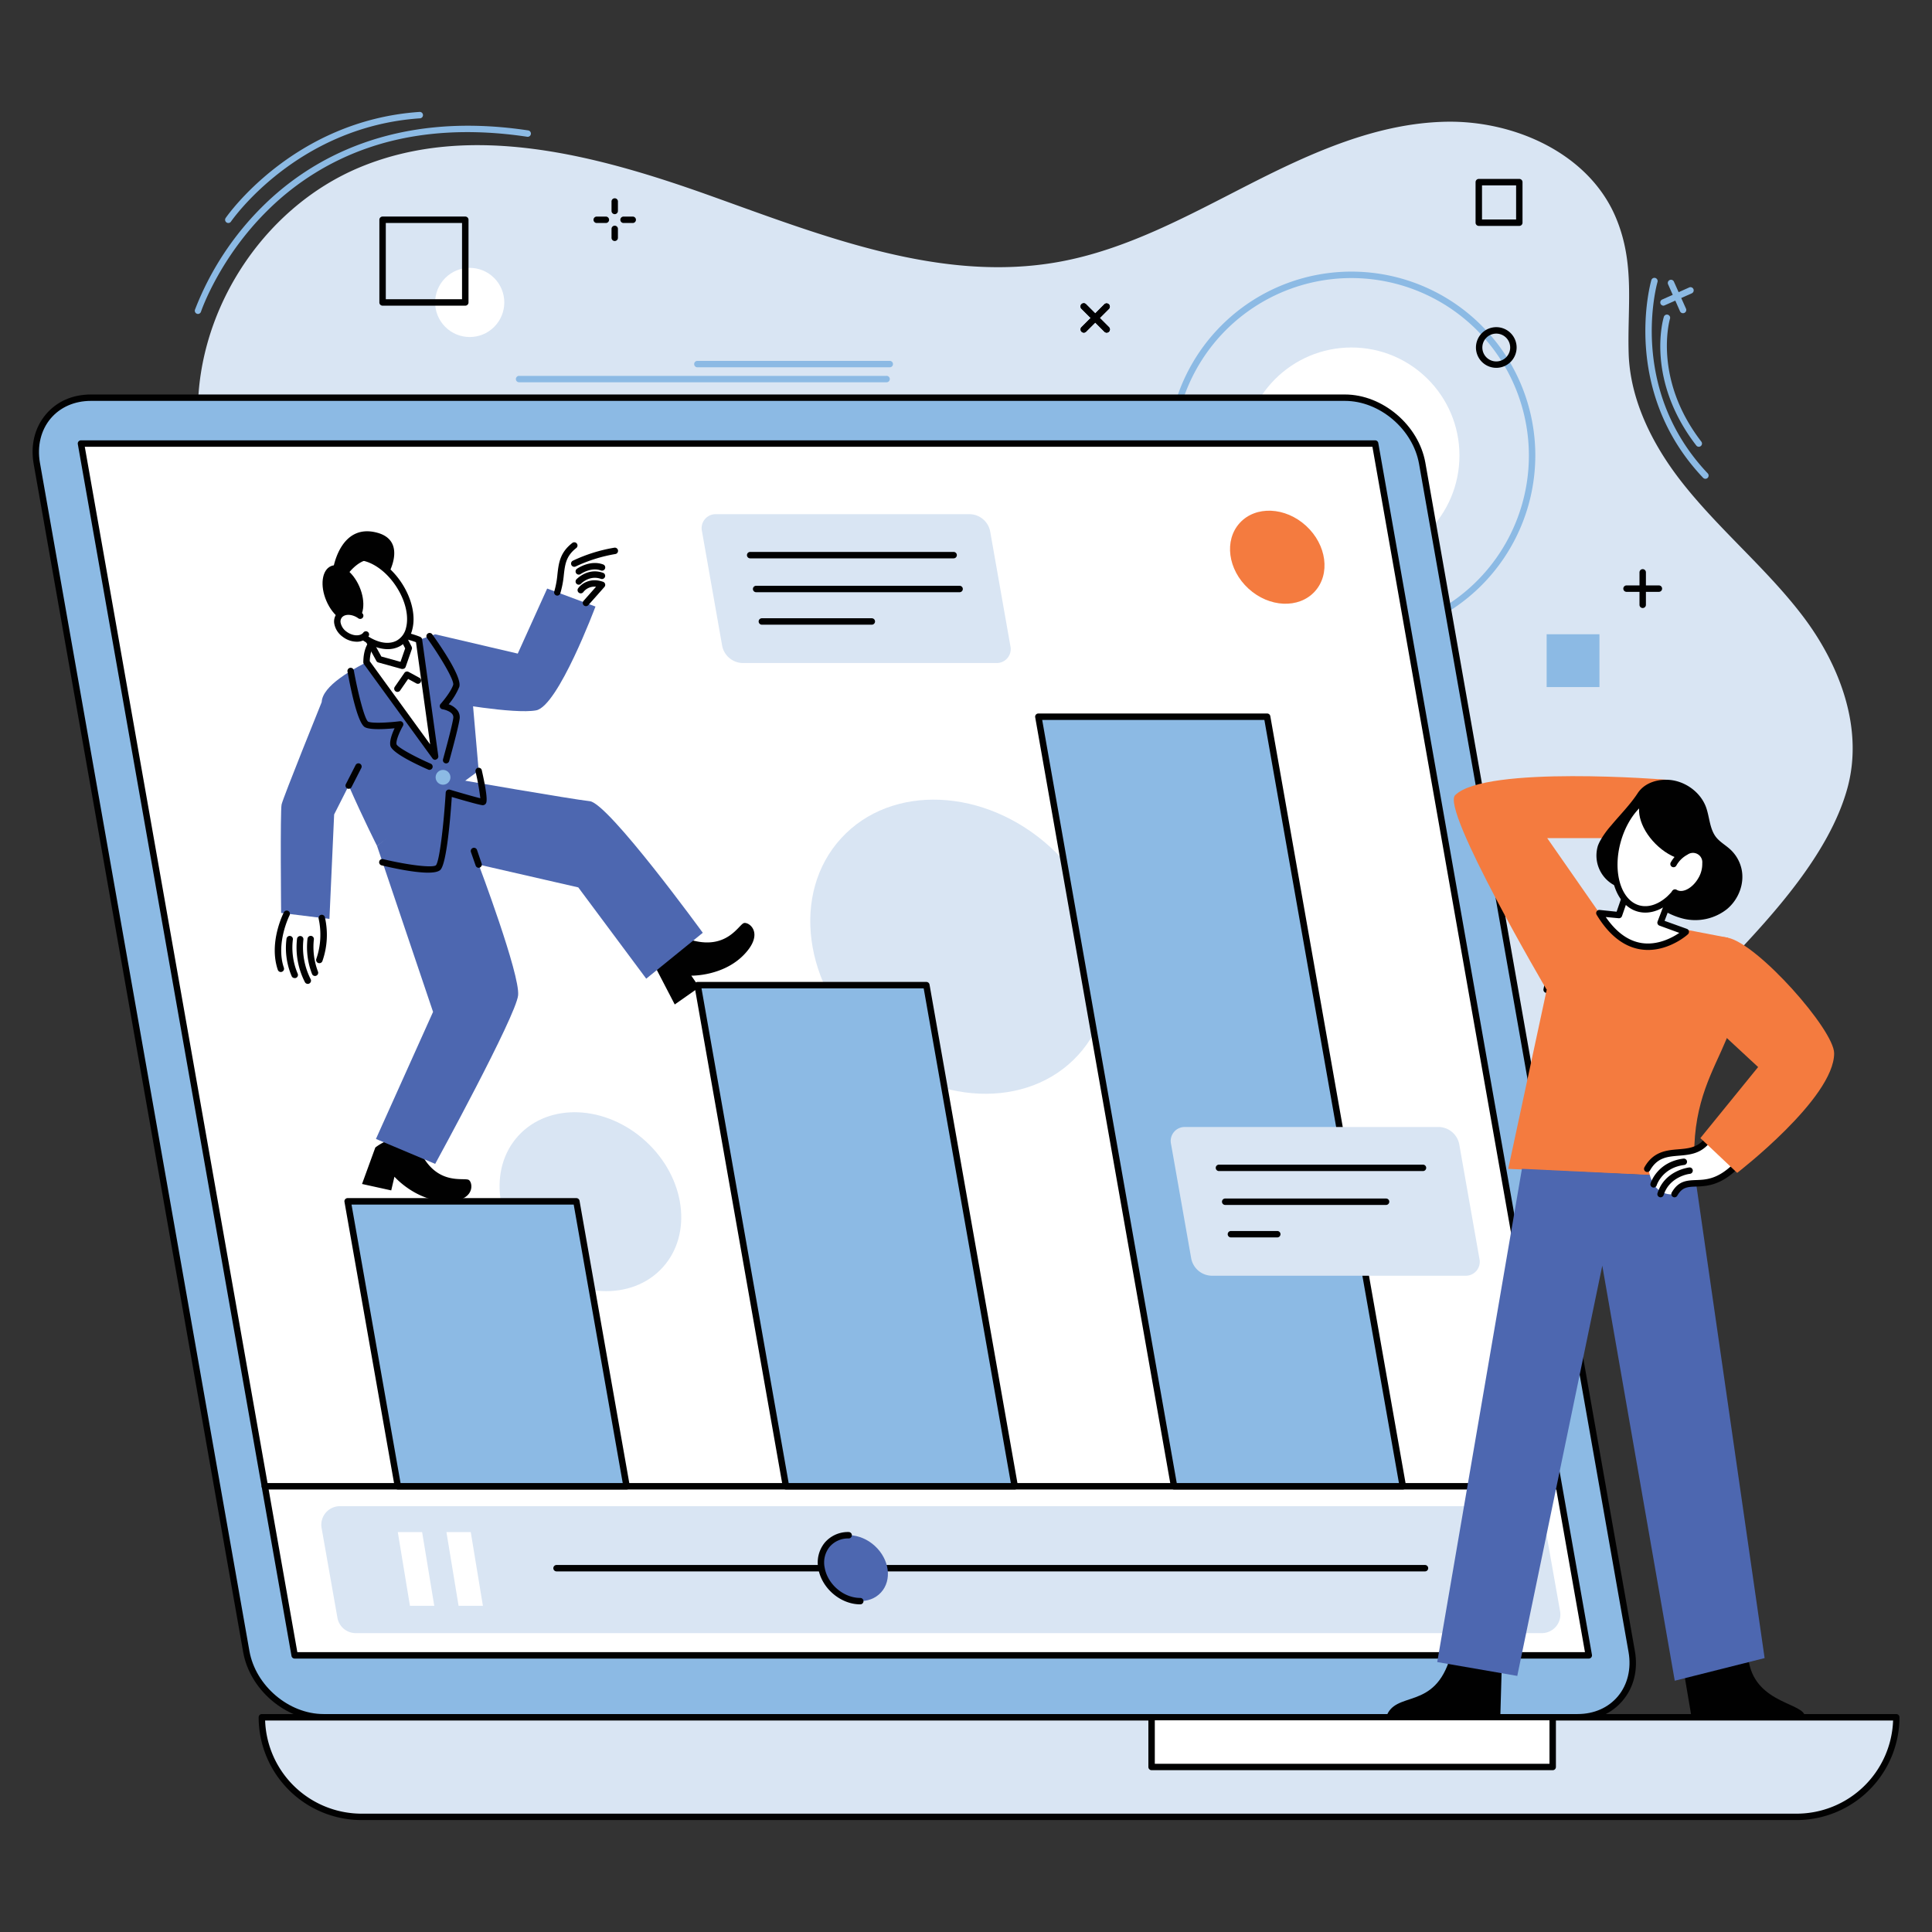 <?xml version="1.0" encoding="utf-8"?>
<svg xmlns="http://www.w3.org/2000/svg" data-name="Layer 1" id="Layer_1" viewBox="0 0 800 800">
  <rect x="0" y="0" width="800" height="800" fill="#333333" stroke="none"/>
  <defs>
    <style>.cls-1{fill:#d9e5f3}.cls-2{fill:#fff}.cls-3{fill:#8cbae4}.cls-4{fill:#010101}.cls-5{fill:#f47b3f}.cls-6{fill:#4d67b0}</style>
  </defs>
  <path class="cls-1" d="M630.34 484.67c25.58-31.45 57.46-57.1 85.41-86.46 18.63-19.56 41.57-44.72 49.08-71.34C772 301.6 761.64 275 746.41 255s-35.29-36.29-50.74-56.3c-11.48-14.88-20.66-33.11-21.27-52.21-.62-19.59 2.74-37.25-5.31-56.4-11.09-26.42-41.81-40.27-70.42-39.68s-55.58 12.8-81.08 25.79-51 27.17-79.19 32.25C389.59 117.26 340.73 97.71 294 81s-99-30.78-144.82-11.8C108 86.26 79.9 130.68 82.06 175.19c3.67 75.36 81.33 127.65 97.83 201.27 11.23 50.14-7.59 103.64 5.11 153.45a124.62 124.62 0 0 0 174.4 81.81c18.45-8.8 35.22-22.29 55.4-25.53 23.56-3.77 46.76 7.17 70.43 10.18 33.38 4.25 67.3-10 91.57-32.46s33.02-54 53.54-79.24Z"/>
  <circle class="cls-2" cx="194.5" cy="125.24" r="14.32" transform="rotate(-45 194.495 125.238)"/>
  <path class="cls-3" d="M559.61 264.75a76.14 76.14 0 1 1 76.13-76.14 76.22 76.22 0 0 1-76.13 76.14Zm0-149.61a73.48 73.48 0 1 0 73.47 73.47 73.56 73.56 0 0 0-73.47-73.47Z"/>
  <circle class="cls-2" cx="559.61" cy="188.61" r="44.72"/>
  <path class="cls-4" d="M640.43 411.14a1.33 1.33 0 0 1-1.3-1.61l1.68-7.84a1.33 1.33 0 0 1 2.6.55l-1.68 7.85a1.33 1.33 0 0 1-1.3 1.05Z"/>
  <path class="cls-3" d="M82 130a1.23 1.23 0 0 1-.42-.07 1.33 1.33 0 0 1-.85-1.68A122.09 122.09 0 0 1 109.19 85c19.16-18.79 53.72-39.42 109.52-31a1.33 1.33 0 0 1-.4 2.63C194.15 53 172 54.5 152.55 61.19a109.75 109.75 0 0 0-41.42 25.62c-20.34 19.9-27.85 42.07-27.92 42.29a1.34 1.34 0 0 1-1.21.9Z"/>
  <path class="cls-3" d="M94.54 92.34a1.25 1.25 0 0 1-.74-.23 1.32 1.32 0 0 1-.36-1.84c.27-.4 27.82-40.34 80.22-43.92a1.33 1.33 0 1 1 .18 2.65c-51.07 3.49-77.93 42.36-78.2 42.76a1.33 1.33 0 0 1-1.1.58Zm611.67 105.92a1.31 1.31 0 0 1-1-.42c-34.48-36.38-21.56-81.4-21.42-81.85a1.33 1.33 0 0 1 1.65-.89 1.34 1.34 0 0 1 .9 1.65c-.13.44-12.6 44 20.8 79.27a1.33 1.33 0 0 1-1 2.24Z"/>
  <path class="cls-3" d="M703.45 185a1.33 1.33 0 0 1-1.05-.52c-21-27.24-13.78-52.15-13.46-53.19a1.33 1.33 0 1 1 2.54.77c-.07.24-7.14 24.69 13 50.8a1.32 1.32 0 0 1-.24 1.86 1.29 1.29 0 0 1-.79.28Zm-6.57-55.31a1.34 1.34 0 0 1-1.22-.79l-4.95-11.19a1.33 1.33 0 0 1 .68-1.75 1.32 1.32 0 0 1 1.75.68l5 11.18a1.34 1.34 0 0 1-1.21 1.87Z"/>
  <path class="cls-3" d="M688.81 126.57a1.33 1.33 0 0 1-.54-2.54l11.19-5a1.32 1.32 0 0 1 1.75.67 1.34 1.34 0 0 1-.68 1.76l-11.18 4.95a1.49 1.49 0 0 1-.54.16ZM367 158.29H215.06a1.33 1.33 0 1 1 0-2.65H367a1.33 1.33 0 1 1 0 2.65Zm1.43-6.2h-79.66a1.33 1.33 0 1 1 0-2.66h79.66a1.33 1.33 0 1 1 0 2.66Z"/>
  <path class="cls-4" d="M192.65 126.57h-34.23a1.32 1.32 0 0 1-1.33-1.33V91a1.33 1.33 0 0 1 1.33-1.33h34.23A1.34 1.34 0 0 1 194 91v34.23a1.33 1.33 0 0 1-1.35 1.34Zm-32.9-2.66h31.57V92.34h-31.57Zm94.8-35.23a1.33 1.33 0 0 1-1.33-1.33v-3.8a1.33 1.33 0 1 1 2.65 0v3.8a1.33 1.33 0 0 1-1.32 1.33Zm0 11.12a1.32 1.32 0 0 1-1.33-1.33v-3.8a1.33 1.33 0 0 1 2.65 0v3.8a1.32 1.32 0 0 1-1.32 1.33Zm7.45-7.46h-3.8a1.33 1.33 0 1 1 0-2.66h3.8a1.33 1.33 0 0 1 0 2.66Zm-11.12 0h-3.79a1.33 1.33 0 0 1 0-2.66h3.79a1.33 1.33 0 1 1 0 2.66Zm378.24 1.2h-16.78a1.34 1.34 0 0 1-1.34-1.33V75.42a1.34 1.34 0 0 1 1.33-1.33h16.78a1.33 1.33 0 0 1 1.33 1.33v16.79a1.33 1.33 0 0 1-1.32 1.33Zm-15.45-2.66h14.12V76.75h-14.12Zm66.54 160.89a1.32 1.32 0 0 1-1.33-1.33V237a1.33 1.33 0 0 1 2.66 0v13.4a1.33 1.33 0 0 1-1.33 1.37Z"/>
  <path class="cls-4" d="M686.91 245.07h-13.4a1.33 1.33 0 0 1 0-2.66h13.4a1.33 1.33 0 1 1 0 2.66ZM458.25 137.73a1.33 1.33 0 0 1-.94-.39l-9.47-9.47a1.33 1.33 0 1 1 1.88-1.88l9.47 9.47a1.33 1.33 0 0 1-.94 2.27Z"/>
  <path class="cls-4" d="M448.78 137.73a1.33 1.33 0 0 1-.94-2.27l9.47-9.47a1.33 1.33 0 0 1 1.88 1.88l-9.47 9.47a1.33 1.33 0 0 1-.94.39Z"/>
  <path class="cls-4" d="M458.25 137.73a1.33 1.33 0 0 1-.94-.39l-9.47-9.47a1.33 1.33 0 1 1 1.88-1.88l9.47 9.47a1.33 1.33 0 0 1-.94 2.27Z"/>
  <path class="cls-4" d="M448.78 137.73a1.33 1.33 0 0 1-.94-2.27l9.47-9.47a1.33 1.33 0 0 1 1.88 1.88l-9.47 9.47a1.33 1.33 0 0 1-.94.39Zm170.8 14.58a8.42 8.42 0 1 1 8.42-8.41 8.42 8.42 0 0 1-8.42 8.41Zm0-14.17a5.76 5.76 0 1 0 5.75 5.76 5.76 5.76 0 0 0-5.75-5.76Z"/>
  <path class="cls-3" d="M640.43 262.64h21.87v21.87h-21.87zm12.82 448.45H134c-15 0-29.36-12.18-32-27.21l-86.75-492c-2.65-15 7.38-27.2 22.41-27.2h519.25c15 0 29.35 12.18 32 27.2l86.75 492c2.65 15.03-7.39 27.21-22.41 27.21Z"/>
  <path class="cls-4" d="M653.25 712.42H134c-15.62 0-30.56-12.7-33.31-28.31l-86.75-492c-1.37-7.74.41-15 5-20.47s11.14-8.29 18.72-8.29h519.25c15.61 0 30.56 12.7 33.31 28.3l86.75 492c1.36 7.74-.41 15-5 20.47s-11.13 8.3-18.72 8.3ZM37.63 166c-6.78 0-12.71 2.6-16.69 7.34s-5.63 11.35-4.4 18.3l86.74 492c2.54 14.4 16.31 26.11 30.7 26.11h519.27c6.79 0 12.72-2.61 16.69-7.35s5.63-11.34 4.41-18.3l-86.75-492c-2.54-14.39-16.31-26.1-30.69-26.1Z"/>
  <path class="cls-1" d="M108.43 711.09H785.2a41.24 41.24 0 0 1-41.2 41.23H149.66a41.24 41.24 0 0 1-41.24-41.24l.01.01Z"/>
  <path class="cls-4" d="M744 753.65H149.66a42.61 42.61 0 0 1-42.56-42.56 1.32 1.32 0 0 1 1.33-1.33H785.2a1.32 1.32 0 0 1 1.33 1.33A42.61 42.61 0 0 1 744 753.65Zm-634.22-41.23A40 40 0 0 0 149.66 751H744a40 40 0 0 0 39.89-38.58Z"/>
  <path class="cls-2" d="M476.85 711.09h166.09v20.62H476.85z"/>
  <path class="cls-4" d="M642.94 733H476.85a1.34 1.34 0 0 1-1.33-1.33v-20.58a1.33 1.33 0 0 1 1.33-1.33h166.09a1.33 1.33 0 0 1 1.33 1.33v20.62a1.34 1.34 0 0 1-1.33 1.29Zm-164.76-2.66h163.43v-18H478.18Z"/>
  <path class="cls-2" d="M657.89 685.45H122L33.52 183.66h535.89l88.48 501.79z"/>
  <path class="cls-4" d="M657.89 686.78H122a1.33 1.33 0 0 1-1.3-1.1L32.22 183.89a1.33 1.33 0 0 1 1.31-1.56h535.88a1.34 1.34 0 0 1 1.31 1.1l88.47 501.79a1.29 1.29 0 0 1-.29 1.08 1.32 1.32 0 0 1-1.01.48Zm-534.77-2.66H656.3L568.29 185H35.11Z"/>
  <ellipse class="cls-1" cx="397.35" cy="392.02" rx="55.77" ry="66.5" transform="rotate(-47.52 397.344 392.013)"/>
  <ellipse class="cls-5" cx="528.89" cy="230.74" rx="17.64" ry="21.04" transform="rotate(-47.52 528.882 230.736)"/>
  <ellipse class="cls-1" cx="244.48" cy="497.61" rx="33.92" ry="40.45" transform="rotate(-47.52 244.463 497.603)"/>
  <path class="cls-1" d="M638.41 676.24H147.3a7.69 7.69 0 0 1-7.58-6.35l-6.56-37.21a7.69 7.69 0 0 1 7.57-9h491.12a7.68 7.68 0 0 1 7.57 6.36l6.58 37.18a7.68 7.68 0 0 1-7.59 9.02Z"/>
  <path class="cls-4" d="M644.54 616.77H109.66a1.33 1.33 0 0 1 0-2.66h534.88a1.33 1.33 0 0 1 0 2.66Z"/>
  <path class="cls-3" d="M259.48 615.44h-94.73l-20.81-117.98h94.74l20.8 117.98z"/>
  <path class="cls-4" d="M259.48 616.77h-94.73a1.32 1.32 0 0 1-1.31-1.1l-20.8-118a1.29 1.29 0 0 1 .29-1.08 1.33 1.33 0 0 1 1-.48h94.73a1.35 1.35 0 0 1 1.31 1.1l20.8 118a1.32 1.32 0 0 1-1.31 1.56Zm-93.62-2.66h92l-20.3-115.32h-92Z"/>
  <path class="cls-3" d="M420.18 615.44h-94.73l-36.59-207.51h94.73l36.59 207.51z"/>
  <path class="cls-4" d="M420.18 616.77h-94.73a1.34 1.34 0 0 1-1.31-1.1l-36.59-207.51a1.32 1.32 0 0 1 1.31-1.56h94.73a1.32 1.32 0 0 1 1.31 1.1l36.59 207.51a1.34 1.34 0 0 1-.29 1.09 1.32 1.32 0 0 1-1.02.47Zm-93.61-2.66h92l-36.09-204.85h-92Z"/>
  <path class="cls-3" d="M580.89 615.44h-94.74l-56.19-318.71h94.73l56.2 318.71z"/>
  <path class="cls-4" d="M580.89 616.77h-94.73a1.32 1.32 0 0 1-1.31-1.1L428.65 297a1.32 1.32 0 0 1 1.31-1.55h94.73a1.32 1.32 0 0 1 1.31 1.05l56.2 318.71a1.37 1.37 0 0 1-.29 1.09 1.35 1.35 0 0 1-1.02.47Zm-93.62-2.66h92l-55.72-316h-92Z"/>
  <path class="cls-2" d="M179.82 664.94h-10.07l-5.03-30.54h10.07l5.03 30.54zm20.14 0h-10.07l-5.03-30.54h10.07l5.03 30.54z"/>
  <path class="cls-4" d="M589.94 650.68H230.57a1.33 1.33 0 1 1 0-2.65h359.37a1.33 1.33 0 1 1 0 2.65Z"/>
  <ellipse class="cls-6" cx="353.81" cy="649.35" rx="12.49" ry="14.9" transform="rotate(-47.52 353.798 649.34)"/>
  <path class="cls-4" d="M356.22 664.33c-8.14 0-15.92-6.62-17.36-14.75a13 13 0 0 1 2.65-10.8 12.62 12.62 0 0 1 9.9-4.4 1.33 1.33 0 0 1 0 2.66 10 10 0 0 0-7.86 3.45 10.34 10.34 0 0 0-2.07 8.63c1.22 6.92 7.83 12.55 14.74 12.55a1.33 1.33 0 0 1 0 2.66Z"/>
  <path class="cls-1" d="M412.53 274.54H307.38a8.83 8.83 0 0 1-8.34-7.09L290.68 220a5.79 5.79 0 0 1 5.84-7.09h105.15A8.81 8.81 0 0 1 410 220l8.36 47.41a5.78 5.78 0 0 1-5.83 7.13Z"/>
  <path class="cls-4" d="M394.88 231.2h-84.25a1.33 1.33 0 0 1 0-2.66h84.25a1.33 1.33 0 0 1 0 2.66Zm2.47 14.02H313.1a1.33 1.33 0 0 1 0-2.66h84.25a1.33 1.33 0 1 1 0 2.66ZM361 258.67h-45.53a1.33 1.33 0 0 1 0-2.66H361a1.33 1.33 0 1 1 0 2.66Z"/>
  <path class="cls-1" d="M606.76 528.25H501.61a8.83 8.83 0 0 1-8.34-7.08l-8.36-47.42a5.78 5.78 0 0 1 5.84-7.08H595.9a8.82 8.82 0 0 1 8.33 7.08l8.36 47.42a5.78 5.78 0 0 1-5.83 7.08Z"/>
  <path class="cls-4" d="M589.11 484.91h-84.25a1.33 1.33 0 1 1 0-2.65h84.25a1.33 1.33 0 1 1 0 2.65Zm-15.17 14.03h-66.61a1.33 1.33 0 1 1 0-2.66h66.61a1.33 1.33 0 0 1 0 2.66Zm-45.05 13.45H509.7a1.33 1.33 0 0 1 0-2.66h19.19a1.33 1.33 0 1 1 0 2.66Z"/>
  <path class="cls-5" d="m662.3 378.11-21.63-31.06h39.54l9.73-24.19s-74.93-6.06-87.4 6.41c-5.94 5.93 37.89 80.54 37.89 80.54Z"/>
  <path class="cls-4" d="M662.83 347.75a37.1 37.1 0 0 1 4.37-6c3.61-4.34 7.84-8.57 10.92-13.29 2.53-3.87 7.17-5.6 11.82-5.58 7.17 0 14.31 4.88 16.62 11.73 1.35 4 1.41 8.64 4 12 1.61 2.06 4 3.35 5.91 5.12a15.63 15.63 0 0 1 4.6 7.83c1.47 6.12-1.11 12.88-6 16.91a21.17 21.17 0 0 1-17.79 4 29.49 29.49 0 0 1-10.52-4.88c-3.12-2.2-5.16-4.86-9-6.1-3.35-1.08-6.94-1.57-10-3.32a13.92 13.92 0 0 1-6.11-15.94 15.48 15.48 0 0 1 1.18-2.48Z"/>
  <path class="cls-5" d="m624.52 484 77.48 3.43c-4.71-50.69 28.74-55.4 13.53-99.13l-67.65-13Z"/>
  <path class="cls-2" d="m693.83 365.75-6.22 16.34 10.51 3.78s-20.24 18.13-35.82-7.76l8.08.84 6-17.47Z"/>
  <path class="cls-4" d="M682.43 393.35a20.32 20.32 0 0 1-3-.22c-7-1.06-13.19-5.88-18.29-14.33a1.33 1.33 0 0 1 0-1.4 1.3 1.3 0 0 1 1.26-.61l7 .73 5.7-16.47a1.34 1.34 0 0 1 1.57-.86l17.4 4.27a1.33 1.33 0 0 1 .86.67 1.3 1.3 0 0 1 .07 1.09l-5.74 15.08 9.24 3.32a1.33 1.33 0 0 1 .85 1 1.32 1.32 0 0 1-.42 1.24c-.25.29-7.31 6.49-16.5 6.49Zm-17.52-13.63c4.34 6.31 9.34 9.93 14.91 10.78 6.66 1 12.63-2.23 15.54-4.21l-8.2-3a1.31 1.31 0 0 1-.79-1.72l5.68-14.94-14.76-3.62-5.66 16.33a1.32 1.32 0 0 1-1.39.88Z"/>
  <ellipse class="cls-2" cx="685.1" cy="352.45" rx="24.64" ry="15.84" transform="rotate(-74.32 685.154 352.447)"/>
  <path class="cls-4" d="M681.3 377.89a11.62 11.62 0 0 1-3.21-.44c-9.12-2.55-13.38-15.85-9.52-29.63s14.43-22.92 23.55-20.36 13.38 15.85 9.51 29.63a34 34 0 0 1-9.57 16.16c-3.44 3.05-7.17 4.64-10.76 4.64Zm7.59-48.22c-7.07 0-14.66 7.81-17.76 18.86-3.47 12.38 0 24.2 7.67 26.36 3.63 1 7.71-.27 11.49-3.63a31.23 31.23 0 0 0 8.78-14.89c3.47-12.37 0-24.19-7.67-26.36a9.26 9.26 0 0 0-2.51-.34Z"/>
  <ellipse class="cls-4" cx="692.98" cy="341.97" rx="10.55" ry="17.23" transform="rotate(-45 692.978 341.969)"/>
  <path class="cls-4" d="M600.66 685.76c-6.55 23-23 13.89-26.72 25.33h47.3l.55-19.05Zm96.69 7.1 3.09 18.23h46.94c.37-6-20-5.3-23.2-22.87Z"/>
  <path class="cls-6" d="m701.95 487.43 28.74 199.15-37.21 9.37-30.01-171.86-35.2 169.87-33.14-5.74 35.07-204.24 71.75 3.45z"/>
  <path class="cls-2" d="M706.12 473.18c5.14-4.57 15.94 5.46 11.43 10.8-6.88 8.14-20.31 3.23-23.94 10.48 0 0-9.62 2.06-11.05-11.22 6.93-10.06 17.78-3.14 23.56-10.06Z"/>
  <path class="cls-4" d="M682.11 485.3a1.32 1.32 0 0 1-1.16-2c3.72-6.54 9.16-7 14-7.4 3.8-.32 7.38-.63 10.25-3.65a1.33 1.33 0 0 1 1.93 1.83c-3.57 3.76-7.83 4.12-12 4.47-4.75.4-8.85.74-11.88 6.06a1.31 1.31 0 0 1-1.14.69Z"/>
  <path class="cls-4" d="M684.72 491.75a1.32 1.32 0 0 1-.39-.06 1.34 1.34 0 0 1-.88-1.66c.11-.36 2.85-8.9 13.62-10.28a1.33 1.33 0 0 1 .33 2.64c-9 1.15-11.31 8.13-11.41 8.43a1.33 1.33 0 0 1-1.27.93Z"/>
  <path class="cls-4" d="M687.61 495.78a1.14 1.14 0 0 1-.4-.06 1.32 1.32 0 0 1-.87-1.66c2.93-9.34 12.71-10.59 13.12-10.64a1.32 1.32 0 0 1 1.48 1.16 1.34 1.34 0 0 1-1.16 1.48c-.37 0-8.5 1.13-10.9 8.79a1.33 1.33 0 0 1-1.27.93Z"/>
  <path class="cls-4" d="M693.38 495.78a1.29 1.29 0 0 1-.65-.17 1.33 1.33 0 0 1-.5-1.81c2.77-4.89 6.3-5 10-5.16 4-.14 8.45-.31 14.4-5.65a1.33 1.33 0 1 1 1.78 2c-6.67 6-12.11 6.19-16.08 6.34-3.6.13-5.78.21-7.82 3.81a1.32 1.32 0 0 1-1.13.64Z"/>
  <path class="cls-5" d="M715.48 388.3c12.37 2.48 44 38.14 44 47.85 0 18.61-40.15 49.51-40.15 49.51l-15.24-14.4L728 441.84l-18-16.69c-19-20.9-13.74-40.69 5.48-36.85Z"/>
  <path class="cls-2" d="M704.33 364.39c-2.75 4.72-7.53 7.07-10.66 5.24s-3.44-7.14-.69-11.86 7.53-7.07 10.66-5.24 3.45 7.14.69 11.86Z"/>
  <path class="cls-4" d="M696.08 371.59a6 6 0 0 1-3.08-.81 1.33 1.33 0 1 1 1.34-2.29c2.45 1.43 6.5-.76 8.84-4.77a11.42 11.42 0 0 0 1.69-6.27 3.87 3.87 0 0 0-6.11-3.56 11.34 11.34 0 0 0-4.63 4.55 1.33 1.33 0 1 1-2.3-1.34 14.15 14.15 0 0 1 5.75-5.6 6.48 6.48 0 0 1 9.94 5.8 14.1 14.1 0 0 1-2 7.76c-2.43 4.1-6.13 6.53-9.44 6.53ZM272 401.68l7.4 14.25 10.15-7.13-3.3-4.8s13.12.3 21.78-8.65 2.09-13.73 0-13.13-6.78 10.89-21 7.24S272 401.68 272 401.68Zm-116.59 73.49-5.5 15.09 12.09 2.66 1.33-5.67s8.65 9.87 21.09 10.2 11.53-7.74 9.68-8.87S181.51 491 174.6 478s-19.19-2.83-19.19-2.83Z"/>
  <path class="cls-6" d="m156.12 350.27 23.2 68.73-23.65 52.61 24.53 10.33s33.48-61.22 34.34-69.81S198.22 358 198.22 358l41.23 9.45 28.14 37.8 23.42-19s-39-53.63-46.77-54.49-54.61-9-54.61-9Z"/>
  <path class="cls-6" d="M156.12 350.27s-23.48-46.39-22.91-59.56 47-28.07 47-28.07L195 282.28l3.21 36.87Z"/>
  <path class="cls-2" d="m151.77 274.22 28.41 39.07-6.7-48.29s-21.55-9.26-21.71 9.22Z"/>
  <path class="cls-4" d="M180.18 314.62a1.35 1.35 0 0 1-1.08-.55L150.7 275a1.34 1.34 0 0 1-.26-.79c.05-5.18 1.7-8.87 4.9-11 6.85-4.47 18.18.3 18.66.51a1.31 1.31 0 0 1 .79 1l6.7 48.32a1.31 1.31 0 0 1-.82 1.41 1.23 1.23 0 0 1-.49.17Zm-27.07-40.82 25 34.42-5.86-42.3c-2.42-.9-10.67-3.59-15.48-.45-2.31 1.53-3.54 4.32-3.66 8.33Z"/>
  <path class="cls-6" d="m180.18 262.64 34.21 8 12.18-26.93 20 7.45s-15.42 41.27-24.57 42.98-37.41-3.49-37.41-3.49Zm-46.97 28.07s-16 39.56-16.61 42.42-.19 44.9-.19 44.9l20 2.47 1.95-43.25 17.77-35.11Z"/>
  <path class="cls-4" d="M198.22 359.33a1.34 1.34 0 0 1-1.26-.9l-1.96-5.62a1.34 1.34 0 0 1 .83-1.69 1.33 1.33 0 0 1 1.69.82l1.92 5.63a1.33 1.33 0 0 1-.82 1.69 1.29 1.29 0 0 1-.4.07Zm-20.96 2.02c-5.82 0-14.67-1.92-19.15-3a1.33 1.33 0 1 1 .62-2.58c10.52 2.51 20.49 3.66 21.78 2.51 1.46-1.6 3.21-16.57 4.05-30.11a1.35 1.35 0 0 1 .57-1 1.32 1.32 0 0 1 1.14-.19c4.9 1.46 10.29 3 12.62 3.55a96.66 96.66 0 0 0-2-11.1 1.33 1.33 0 0 1 2.59-.58c2.82 12.47 2 13.49 1.61 14a1.51 1.51 0 0 1-1.17.57c-1.11 0-8.43-2.11-12.84-3.41-.55 8.16-2.1 27.55-4.72 30.17-.82.82-2.7 1.17-5.1 1.17Zm.61-42.55a1.24 1.24 0 0 1-.53-.12c-5.58-2.44-15-7-15.69-9.88-.45-2 .73-5.1 1.74-7.24-3.68.36-9.9.75-12.21-.4-3-1.49-5.84-15.1-7.29-23.08a1.33 1.33 0 0 1 2.62-.47c1.69 9.33 4.43 20.09 5.9 21.19 1.65.82 8.68.41 13.13-.15a1.32 1.32 0 0 1 1.28.58 1.33 1.33 0 0 1 0 1.4c-1.28 2.25-3 6.1-2.61 7.6.56 1.33 7.78 5.23 14.15 8a1.33 1.33 0 0 1-.53 2.55Zm6.86-2.69a1.49 1.49 0 0 1-.36-.05 1.33 1.33 0 0 1-.92-1.64c0-.12 3.57-12.8 4.23-17 .11-.74.06-1.84-1.79-2.83a9.26 9.26 0 0 0-2.67-.9 1.33 1.33 0 0 1-.78-2.2s4.12-4.62 5.21-7.89c.54-1.81-5.18-11.52-10.86-19.44a1.33 1.33 0 0 1 2.16-1.55c3.79 5.3 12.49 18 11.22 21.83a27 27 0 0 1-4.39 7.19 7.88 7.88 0 0 1 3.66 2.53 4.8 4.8 0 0 1 .86 3.67c-.68 4.33-4.14 16.75-4.29 17.28a1.32 1.32 0 0 1-1.28 1Z"/>
  <path class="cls-2" d="m148.16 256.9 8.84 16.11 9.68 2.69 2.54-7.28-8.96-17.49-12.1 5.97z"/>
  <path class="cls-4" d="M166.68 277a1.48 1.48 0 0 1-.35 0l-9.68-2.69a1.3 1.3 0 0 1-.81-.64L147 257.54a1.33 1.33 0 0 1 .58-1.83l12.11-6a1.33 1.33 0 0 1 1.77.59l9 17.49a1.34 1.34 0 0 1 .07 1l-2.53 7.27a1.33 1.33 0 0 1-1.32.94Zm-8.78-5.15 7.94 2.2 1.93-5.56-8.09-15.82-9.68 4.81Z"/>
  <path class="cls-2" d="m164.55 285.17 3.99-5.78 4.4 2.39-8.39 3.39z"/>
  <path class="cls-4" d="M164.55 286.5a1.31 1.31 0 0 1-.75-.24 1.33 1.33 0 0 1-.34-1.85l4-5.78a1.33 1.33 0 0 1 1.73-.41l4.4 2.39a1.33 1.33 0 1 1-1.27 2.33l-3.32-1.81-3.31 4.79a1.33 1.33 0 0 1-1.14.58Z"/>
  <path class="cls-2" d="m144.4 325.3 4-7.83Z"/>
  <path class="cls-4" d="M144.4 326.63a1.29 1.29 0 0 1-.6-.14 1.33 1.33 0 0 1-.59-1.79l4-7.83a1.33 1.33 0 1 1 2.37 1.2l-4 7.83a1.33 1.33 0 0 1-1.18.73Z"/>
  <circle class="cls-3" cx="183.45" cy="321.87" r="3.07"/>
  <ellipse class="cls-2" cx="154.22" cy="249.06" rx="12.99" ry="20.43" transform="rotate(-33.95 154.212 249.054)"/>
  <path class="cls-4" d="M160.55 268.8c-6.4 0-14-4.93-18.92-12.86-3.87-6.27-5.32-13.2-3.89-18.55a10.63 10.63 0 0 1 5.13-6.87c6.93-3.74 17.67 1.49 23.94 11.65 3.87 6.27 5.32 13.2 3.89 18.55a10.6 10.6 0 0 1-5.13 6.87 10.46 10.46 0 0 1-5.02 1.21ZM148 231.93a8.17 8.17 0 0 0-3.9.93 8 8 0 0 0-3.82 5.22c-1.25 4.65.09 10.81 3.58 16.46 5.55 9 14.71 13.8 20.42 10.71a8 8 0 0 0 3.83-5.21c1.24-4.66-.1-10.82-3.59-16.47-4.38-7.14-11.07-11.64-16.52-11.64Z"/>
  <ellipse class="cls-4" cx="142.01" cy="245.9" rx="7.45" ry="12.51" transform="rotate(-23.32 142.018 245.92)"/>
  <ellipse class="cls-2" cx="145.99" cy="258.84" rx="4.98" ry="6.77" transform="rotate(-57.91 146.003 258.847)"/>
  <path class="cls-4" d="M147.69 265.72a9.73 9.73 0 0 1-5.73-2 8.55 8.55 0 0 1-3.58-5.69 5.33 5.33 0 0 1 1.17-4.08c2.27-2.67 6.86-2.67 10.47 0a1.33 1.33 0 0 1-1.58 2.13c-2.4-1.78-5.55-2-6.86-.41a2.66 2.66 0 0 0-.56 2.05 6 6 0 0 0 2.52 3.87c2.4 1.78 5.54 2 6.86.41a1.33 1.33 0 1 1 2 1.72 6.08 6.08 0 0 1-4.71 2ZM143 239.17s5.36-8.78 12.21-7.38l5.87 5.31s7.28-13.18-4.83-16.5c-15.46-4.23-18.31 15-18.31 15Zm87.77 7.46a1.44 1.44 0 0 1-.4-.06 1.32 1.32 0 0 1-.86-1.66 36.78 36.78 0 0 0 1.31-7.08c.53-4.62 1-9 6.16-13a1.33 1.33 0 0 1 1.64 2.1c-4.26 3.32-4.66 6.81-5.16 11.22a38.85 38.85 0 0 1-1.46 7.55 1.33 1.33 0 0 1-1.23.93Z"/>
  <path class="cls-4" d="M237.8 234.7a1.33 1.33 0 0 1-.6-2.52 64.62 64.62 0 0 1 17.12-5.38 1.33 1.33 0 1 1 .45 2.62 63.14 63.14 0 0 0-16.36 5.13 1.34 1.34 0 0 1-.61.15Z"/>
  <path class="cls-4" d="M239.67 237.94a1.33 1.33 0 0 1-.78-2.41c.22-.16 5.45-3.82 10.86-1.8a1.31 1.31 0 0 1 .78 1.7 1.33 1.33 0 0 1-1.71.79c-4.07-1.52-8.34 1.45-8.39 1.48a1.34 1.34 0 0 1-.76.24Z"/>
  <path class="cls-4" d="M239.67 242.11a1.35 1.35 0 0 1-.92-.36 1.33 1.33 0 0 1-.05-1.87c.19-.2 4.73-4.93 11-2.69a1.32 1.32 0 0 1 .81 1.69 1.33 1.33 0 0 1-1.7.81c-4.64-1.65-8.07 1.86-8.21 2a1.29 1.29 0 0 1-.93.42Z"/>
  <path class="cls-4" d="M242.64 251a1.33 1.33 0 0 1-1-2.21l5.17-5.83a5.79 5.79 0 0 0-5.26 2.2 1.33 1.33 0 0 1-2.2-1.49c1.2-1.79 4.92-4.68 10.38-2.76a1.34 1.34 0 0 1 .55 2.14l-6.65 7.5a1.3 1.3 0 0 1-.99.45ZM116.29 402.49a1.33 1.33 0 0 1-1.26-.91c-3.84-11.29 2.28-23.36 2.55-23.87a1.33 1.33 0 0 1 2.36 1.22c-.06.12-5.86 11.59-2.39 21.8a1.33 1.33 0 0 1-.84 1.68 1.25 1.25 0 0 1-.42.08Z"/>
  <path class="cls-4" d="M122 405a1.33 1.33 0 0 1-1.22-.78 29.63 29.63 0 0 1-2.14-15.5 1.33 1.33 0 1 1 2.62.44 27.48 27.48 0 0 0 2 14 1.33 1.33 0 0 1-.67 1.76 1.31 1.31 0 0 1-.59.08Zm5.45 2.41a1.35 1.35 0 0 1-1.18-.7 31.49 31.49 0 0 1-3.27-18 1.33 1.33 0 0 1 2.63.4 29.25 29.25 0 0 0 3 16.33 1.34 1.34 0 0 1-.55 1.8 1.27 1.27 0 0 1-.63.17Zm2.98-3.28a1.32 1.32 0 0 1-1.24-.86 30.58 30.58 0 0 1-1.86-14.56 1.33 1.33 0 1 1 2.62.43 28.57 28.57 0 0 0 1.72 13.19 1.32 1.32 0 0 1-.77 1.71 1.27 1.27 0 0 1-.47.09Z"/>
  <path class="cls-4" d="M132.22 398.83a1.55 1.55 0 0 1-.47-.08A1.33 1.33 0 0 1 131 397a30.69 30.69 0 0 0 .94-16.59 1.33 1.33 0 0 1 2.57-.68 32.75 32.75 0 0 1-1 18.21 1.32 1.32 0 0 1-1.29.89Z"/>
</svg>